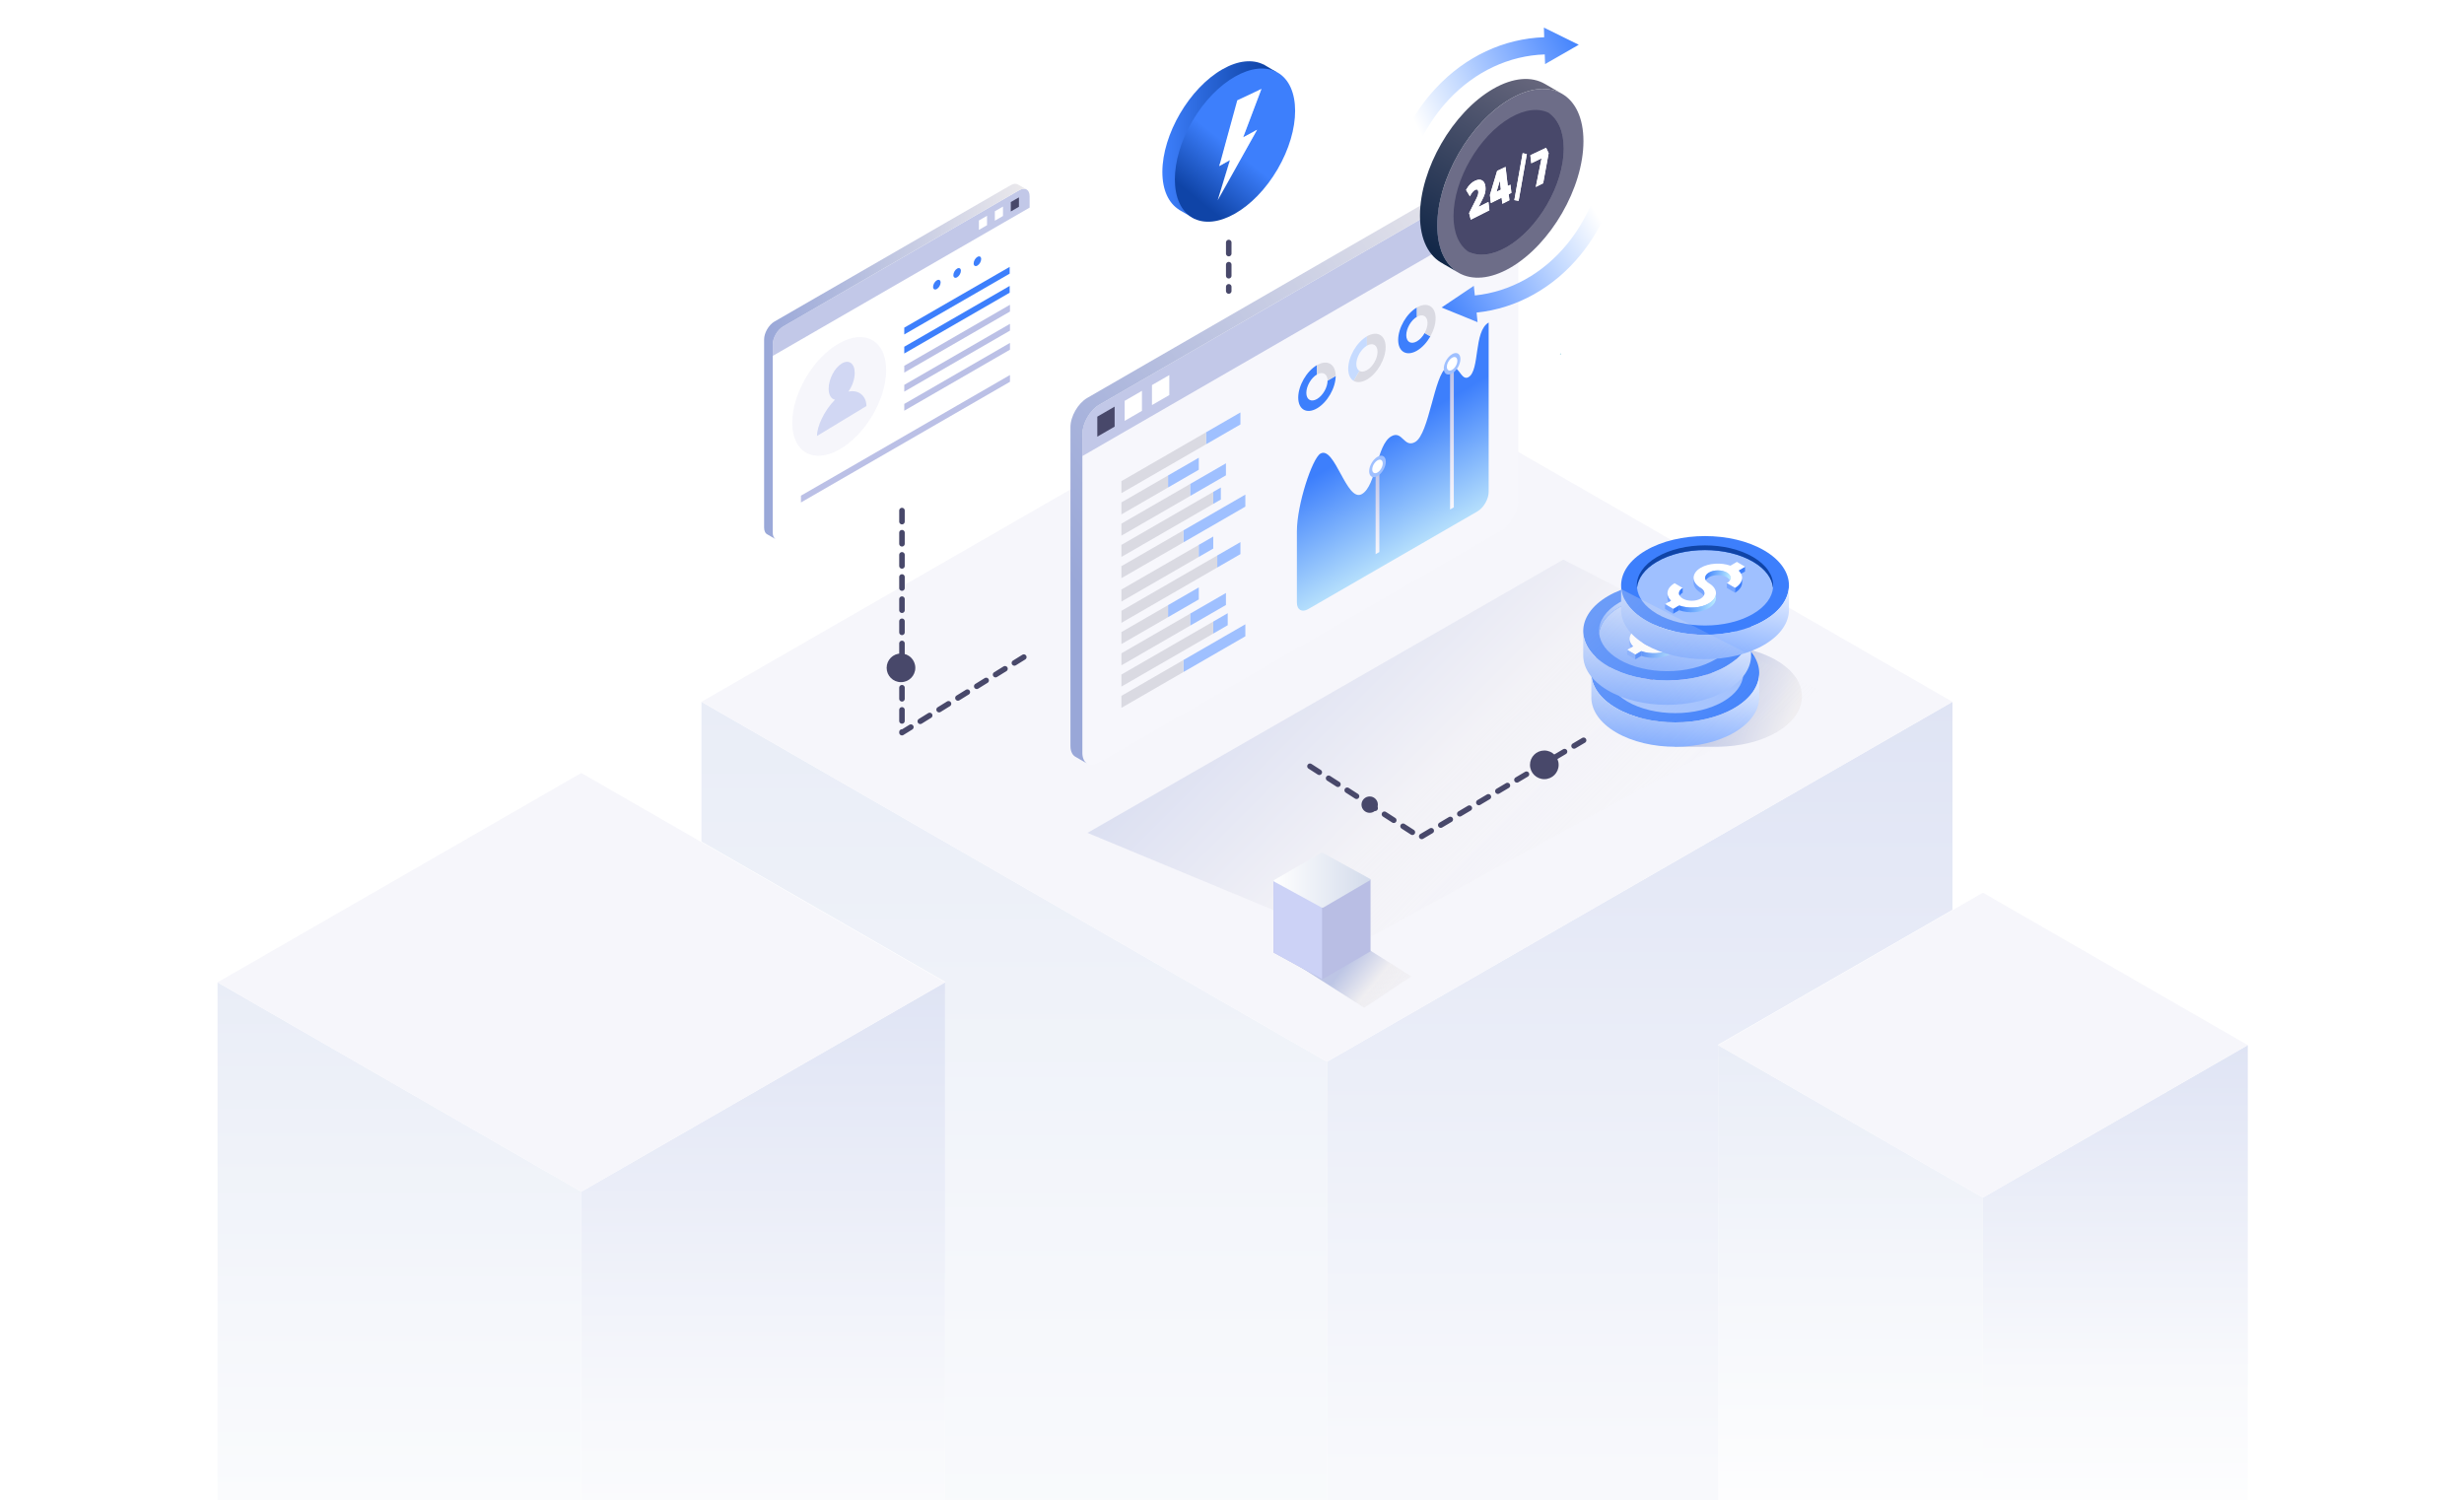 <svg width="445" height="271" viewBox="0 0 445 271" fill="none" xmlns="http://www.w3.org/2000/svg">
<g clip-path="url(#clip0_4406_46248)">
<g style="mix-blend-mode:multiply">
<path style="mix-blend-mode:multiply" d="M239.65 416.492L352.617 351.474V126.754L239.65 191.772V416.492Z" fill="url(#paint0_linear_4406_46248)"/>
<path style="mix-blend-mode:multiply" d="M239.65 416.492L126.684 351.474V126.754L239.65 191.772V416.492Z" fill="url(#paint1_linear_4406_46248)"/>
<g style="mix-blend-mode:multiply">
<path d="M239.65 191.772L126.684 126.754L239.645 61.736L352.617 126.754L239.65 191.772Z" fill="#F6F6FB"/>
</g>
</g>
<path fill-rule="evenodd" clip-rule="evenodd" d="M358.121 311.372L310.287 283.841V188.688L358.118 161.157L405.955 188.688V283.841L358.121 311.372Z" fill="url(#paint2_linear_4406_46248)"/>
<g style="mix-blend-mode:multiply">
<path style="mix-blend-mode:multiply" d="M358.121 311.446L405.955 283.915V188.762L358.121 216.292V311.446Z" fill="url(#paint3_linear_4406_46248)"/>
<path style="mix-blend-mode:multiply" d="M358.121 311.446L310.287 283.915V188.762L358.121 216.292V311.446Z" fill="url(#paint4_linear_4406_46248)"/>
<path d="M358.121 216.293L310.287 188.762L358.118 161.231L405.955 188.762L358.121 216.293Z" fill="#F6F6FB"/>
</g>
<path fill-rule="evenodd" clip-rule="evenodd" d="M104.984 345.82L170.681 308.008V177.32L104.981 139.509L39.287 177.32L39.287 308.008L104.984 345.82Z" fill="url(#paint5_linear_4406_46248)"/>
<g style="mix-blend-mode:multiply">
<path style="mix-blend-mode:multiply" d="M104.984 345.922L170.681 308.11V177.422L104.984 215.234V345.922Z" fill="url(#paint6_linear_4406_46248)"/>
<path style="mix-blend-mode:multiply" d="M104.984 345.922L39.287 308.11V177.422L104.984 215.234V345.922Z" fill="url(#paint7_linear_4406_46248)"/>
<path d="M104.984 215.234L39.287 177.422L104.981 139.61L170.681 177.422L104.984 215.234Z" fill="#F6F6FB"/>
</g>
<path d="M281.875 63.841V64.013L281.726 63.927L281.875 63.841Z" fill="#1599B6"/>
<g clip-path="url(#clip1_4406_46248)">
<g style="mix-blend-mode:multiply" opacity="0.62" filter="url(#filter0_f_4406_46248)">
<path d="M320.868 119.289C317.634 117.387 313.331 116.512 309.108 116.639H302.488V117.746C301.23 118.151 300.045 118.664 298.984 119.289C292.962 122.858 292.996 128.637 299.056 132.202C300.101 132.815 301.26 133.317 302.488 133.718V134.871H310.43C314.248 134.806 318.035 133.922 320.94 132.206C326.963 128.637 326.932 122.858 320.868 119.289Z" fill="url(#paint8_linear_4406_46248)"/>
</g>
<path d="M287.398 121.558C287.398 119.278 288.879 116.994 291.837 115.254C294.799 113.514 298.677 112.642 302.556 112.642C306.434 112.642 310.312 113.514 313.274 115.254C316.232 116.994 317.713 119.274 317.713 121.558C317.713 123.838 316.232 126.122 313.274 127.862C310.316 129.602 306.438 130.473 302.559 130.473C298.681 130.473 294.802 129.602 291.841 127.862C288.879 126.122 287.402 123.842 287.402 121.558H287.398Z" fill="#3D7FFC"/>
<path d="M313.27 127.862C310.312 129.602 306.434 130.473 302.556 130.473C298.677 130.473 294.799 129.602 291.837 127.862C288.875 126.122 287.398 123.842 287.398 121.558V125.96C287.398 128.24 288.879 130.52 291.837 132.263C294.795 134.003 298.677 134.875 302.556 134.875C306.434 134.875 310.312 134.007 313.27 132.263C316.232 130.524 317.713 128.24 317.709 125.96V121.558C317.709 123.838 316.229 126.122 313.27 127.862Z" fill="url(#paint9_linear_4406_46248)"/>
<path d="M293.852 126.677C296.257 128.089 299.404 128.799 302.556 128.799C305.707 128.799 308.854 128.093 311.259 126.677C313.475 125.373 314.668 123.695 314.838 121.986C314.668 120.277 313.475 118.603 311.259 117.295C308.854 115.883 305.707 115.173 302.556 115.173C299.404 115.173 296.257 115.879 293.852 117.295C291.636 118.599 290.443 120.277 290.273 121.982C290.443 123.687 291.636 125.369 293.856 126.673L293.852 126.677Z" fill="#9FC0FF"/>
<path d="M293.848 117.299C296.253 115.883 299.404 115.177 302.552 115.177C305.703 115.177 308.851 115.883 311.256 117.299C313.471 118.603 314.664 120.281 314.835 121.99C314.85 121.847 314.858 121.705 314.858 121.562C314.858 119.71 313.657 117.858 311.252 116.442C308.847 115.03 305.699 114.321 302.548 114.321C299.397 114.321 296.249 115.027 293.844 116.442C291.439 117.854 290.239 119.71 290.239 121.562C290.239 121.705 290.25 121.847 290.261 121.99C290.432 120.285 291.625 118.607 293.841 117.303L293.848 117.299Z" fill="#5D57B1"/>
<path d="M308.619 119.718L309.782 119.035V118.175L308.619 118.861V119.718Z" fill="#5D57B1"/>
<path d="M303.245 121.153C302.809 120.898 302.57 120.559 302.57 120.196C302.57 119.833 302.809 119.494 303.245 119.239C304.142 118.711 305.6 118.711 306.494 119.239C307.392 119.768 307.392 120.624 306.494 121.153L307.971 122.021C309.426 121.164 309.638 119.853 308.615 118.861L309.778 118.178L308.305 117.31L307.142 117.993C305.456 117.391 303.226 117.519 301.771 118.371C300.942 118.857 300.487 119.506 300.487 120.196C300.487 120.887 300.942 121.531 301.771 122.021C302.669 122.549 302.669 123.406 301.771 123.934C300.874 124.463 299.415 124.463 298.522 123.934C297.624 123.406 297.624 122.549 298.522 122.021L297.048 121.153C295.594 122.009 295.382 123.321 296.4 124.312L295.329 124.945L296.806 125.813L297.878 125.181C299.563 125.782 301.794 125.659 303.248 124.802C304.957 123.796 304.957 122.16 303.248 121.153H303.245Z" fill="#C3BFFF"/>
<path d="M295.325 125.802L296.802 126.67V125.809L295.325 124.941V125.802Z" fill="#C3BFFF"/>
<path d="M296.802 126.67L297.874 126.037V125.177L296.802 125.809V126.67Z" fill="#5D57B1"/>
<path d="M306.498 122.009L307.975 122.877V122.021L306.498 121.153V122.009Z" fill="#C3BFFF"/>
<path d="M298.522 122.877V122.021C297.885 122.395 297.704 122.935 297.969 123.406C298.079 123.213 298.26 123.032 298.522 122.877Z" fill="#5D57B1"/>
<path d="M295.768 122.931V123.896C295.779 124.123 295.84 124.351 295.95 124.571L296.397 124.309C295.965 123.888 295.753 123.41 295.764 122.931H295.768Z" fill="#C3BFFF"/>
<path d="M301.771 122.877C302.033 123.032 302.214 123.213 302.324 123.406C302.589 122.935 302.408 122.395 301.771 122.021C300.942 121.535 300.487 120.887 300.487 120.196V121.053C300.487 121.743 300.942 122.387 301.771 122.874V122.877Z" fill="#C3BFFF"/>
<path d="M309.248 120.196C309.248 120.856 308.828 121.519 307.972 122.021V122.877C308.85 122.36 309.271 121.681 309.248 121.002V120.196Z" fill="#5D57B1"/>
<path d="M303.249 124.799C301.794 125.655 299.563 125.778 297.878 125.177V126.037C299.563 126.639 301.794 126.515 303.249 125.659C304.097 125.161 304.521 124.505 304.529 123.85V122.978C304.529 123.637 304.101 124.297 303.249 124.799Z" fill="url(#paint10_linear_4406_46248)"/>
<path d="M306.498 119.239C305.6 118.711 304.142 118.711 303.248 119.239C302.813 119.494 302.574 119.834 302.574 120.196C302.574 120.343 302.616 120.489 302.695 120.624C302.809 120.428 302.995 120.246 303.248 120.096C304.146 119.567 305.604 119.567 306.498 120.096C306.759 120.25 306.941 120.432 307.051 120.624C307.316 120.154 307.134 119.614 306.498 119.239Z" fill="#5D57B1"/>
<path d="M285.932 113.985C285.932 111.705 287.413 109.421 290.371 107.681C293.333 105.941 297.211 105.069 301.09 105.069C304.968 105.069 308.847 105.941 311.809 107.681C314.767 109.421 316.248 111.701 316.248 113.985C316.248 116.265 314.767 118.549 311.809 120.289C308.85 122.029 304.972 122.9 301.094 122.9C297.215 122.9 293.337 122.029 290.375 120.289C287.413 118.545 285.932 116.265 285.932 113.985Z" fill="#3D7FFC"/>
<path d="M311.809 120.285C308.85 122.025 304.972 122.897 301.094 122.897C297.215 122.897 293.337 122.025 290.375 120.285C287.413 118.545 285.932 116.265 285.932 113.985V118.387C285.932 120.667 287.413 122.947 290.371 124.69C293.329 126.43 297.211 127.302 301.09 127.302C304.968 127.302 308.847 126.434 311.805 124.69C314.767 122.951 316.248 120.667 316.244 118.387V113.985C316.244 116.265 314.763 118.549 311.805 120.289L311.809 120.285Z" fill="url(#paint11_linear_4406_46248)"/>
<path d="M292.386 119.1C294.791 120.512 297.939 121.222 301.09 121.222C304.241 121.222 307.389 120.516 309.794 119.1C312.009 117.796 313.202 116.118 313.373 114.409C313.202 112.7 312.009 111.026 309.794 109.718C307.389 108.306 304.241 107.596 301.09 107.596C297.939 107.596 294.791 108.302 292.386 109.718C290.171 111.022 288.977 112.7 288.807 114.405C288.977 116.111 290.171 117.793 292.39 119.097L292.386 119.1Z" fill="url(#paint12_linear_4406_46248)"/>
<path d="M292.386 109.722C294.791 108.306 297.942 107.6 301.09 107.6C304.241 107.6 307.389 108.306 309.794 109.722C312.009 111.026 313.202 112.704 313.373 114.413C313.388 114.27 313.396 114.128 313.396 113.985C313.396 112.133 312.195 110.281 309.79 108.865C307.385 107.454 304.237 106.744 301.086 106.744C297.935 106.744 294.787 107.45 292.382 108.865C289.977 110.277 288.777 112.133 288.777 113.985C288.777 114.128 288.788 114.27 288.799 114.413C288.97 112.708 290.163 111.03 292.379 109.726L292.386 109.722Z" fill="url(#paint13_linear_4406_46248)"/>
<path d="M307.154 112.141L308.317 111.458V110.598L307.154 111.284V112.141Z" fill="#5D57B1"/>
<path d="M301.783 113.576C301.347 113.321 301.109 112.982 301.109 112.619C301.109 112.257 301.347 111.917 301.783 111.662C302.681 111.134 304.139 111.134 305.033 111.662C305.927 112.191 305.93 113.047 305.033 113.576L306.51 114.444C307.964 113.588 308.176 112.276 307.154 111.284L308.316 110.602L306.843 109.734L305.68 110.416C303.995 109.815 301.764 109.942 300.31 110.794C299.48 111.281 299.026 111.929 299.026 112.619C299.026 113.31 299.48 113.954 300.31 114.444C301.207 114.973 301.207 115.829 300.31 116.358C299.412 116.886 297.954 116.886 297.06 116.358C296.162 115.829 296.162 114.973 297.06 114.444L295.587 113.576C294.132 114.432 293.92 115.744 294.939 116.736L293.867 117.368L295.344 118.236L296.416 117.604C298.102 118.205 300.332 118.082 301.787 117.226C303.495 116.219 303.495 114.583 301.787 113.58L301.783 113.576Z" fill="white"/>
<path d="M293.863 118.225L295.337 119.093V118.232L293.863 117.364V118.225Z" fill="#76A5FF"/>
<path d="M295.337 119.093L296.412 118.46V117.6L295.337 118.232V119.093Z" fill="#3D7FFC"/>
<path d="M305.033 114.433L306.51 115.301V114.444L305.033 113.576V114.433Z" fill="#C3BFFF"/>
<path d="M297.056 115.3V114.444C296.42 114.818 296.238 115.358 296.503 115.829C296.613 115.636 296.795 115.455 297.056 115.3Z" fill="#5D57B1"/>
<path d="M294.302 115.354V116.319C294.314 116.547 294.374 116.774 294.484 116.994L294.931 116.732C294.499 116.311 294.287 115.833 294.299 115.354H294.302Z" fill="#76A5FF"/>
<path d="M300.309 115.3C300.571 115.455 300.753 115.636 300.862 115.829C301.128 115.358 300.946 114.818 300.309 114.444C299.48 113.958 299.026 113.31 299.026 112.619V113.476C299.026 114.166 299.48 114.81 300.309 115.297V115.3Z" fill="#C3BFFF"/>
<path d="M307.786 112.619C307.786 113.279 307.366 113.942 306.51 114.444V115.3C307.388 114.783 307.809 114.104 307.786 113.425V112.619Z" fill="#5D57B1"/>
<path d="M301.783 117.222C300.329 118.078 298.098 118.202 296.412 117.6V118.46C298.098 119.062 300.329 118.938 301.783 118.082C302.631 117.584 303.056 116.928 303.063 116.273V115.401C303.063 116.06 302.635 116.72 301.783 117.222Z" fill="url(#paint14_linear_4406_46248)"/>
<path d="M305.033 111.662C304.135 111.134 302.677 111.134 301.783 111.662C301.347 111.917 301.109 112.257 301.109 112.619C301.109 112.766 301.15 112.912 301.23 113.047C301.344 112.851 301.529 112.669 301.783 112.519C302.681 111.99 304.139 111.99 305.033 112.519C305.294 112.673 305.476 112.854 305.586 113.047C305.851 112.577 305.669 112.037 305.033 111.662Z" fill="#5D57B1"/>
<path d="M292.773 105.737C292.773 103.457 294.254 101.173 297.212 99.433C300.17 97.693 304.048 96.821 307.93 96.821C311.812 96.821 315.687 97.693 318.649 99.433C321.607 101.173 323.088 103.453 323.088 105.737C323.088 108.017 321.607 110.301 318.649 112.041C315.691 113.78 311.812 114.652 307.934 114.652C304.056 114.652 300.177 113.78 297.215 112.041C294.254 110.301 292.776 108.021 292.776 105.737H292.773Z" fill="#3D7FFC"/>
<path d="M318.645 112.04C315.687 113.78 311.809 114.652 307.93 114.652C304.052 114.652 300.173 113.78 297.212 112.04C294.25 110.301 292.773 108.021 292.773 105.737V110.139C292.773 112.419 294.254 114.699 297.212 116.442C300.17 118.182 304.052 119.054 307.93 119.054C311.809 119.054 315.687 118.186 318.645 116.442C321.607 114.702 323.088 112.419 323.084 110.139V105.737C323.084 108.017 321.603 110.301 318.645 112.04Z" fill="url(#paint15_linear_4406_46248)"/>
<path d="M299.227 110.852C301.632 112.264 304.779 112.974 307.93 112.974C311.082 112.974 314.229 112.268 316.634 110.852C318.85 109.548 320.043 107.87 320.213 106.161C320.043 104.452 318.85 102.778 316.634 101.47C314.229 100.058 311.082 99.348 307.93 99.348C304.779 99.348 301.632 100.054 299.227 101.47C297.011 102.774 295.818 104.452 295.647 106.157C295.818 107.862 297.011 109.544 299.23 110.848L299.227 110.852Z" fill="#9FC0FF"/>
<path d="M299.223 101.474C301.628 100.058 304.779 99.352 307.926 99.352C311.078 99.352 314.225 100.058 316.63 101.474C318.846 102.778 320.039 104.456 320.209 106.165C320.225 106.022 320.232 105.879 320.232 105.737C320.232 103.885 319.031 102.033 316.626 100.617C314.221 99.205 311.074 98.496 307.923 98.496C304.771 98.496 301.624 99.201 299.219 100.617C296.814 102.029 295.613 103.885 295.613 105.737C295.613 105.879 295.625 106.022 295.636 106.165C295.806 104.46 296.999 102.782 299.215 101.478L299.223 101.474Z" fill="#0F44A7"/>
<path d="M313.994 103.893L315.157 103.21V102.353L313.994 103.036V103.893Z" fill="#3D7FFC"/>
<path d="M308.623 105.328C308.188 105.073 307.949 104.734 307.949 104.371C307.949 104.008 308.188 103.669 308.623 103.414C309.521 102.886 310.979 102.886 311.873 103.414C312.771 103.943 312.771 104.799 311.873 105.328L313.35 106.196C314.805 105.339 315.017 104.028 313.994 103.036L315.157 102.353L313.683 101.485L312.521 102.168C310.835 101.566 308.604 101.694 307.15 102.546C306.321 103.032 305.866 103.68 305.866 104.371C305.866 105.062 306.321 105.706 307.15 106.196C308.048 106.724 308.048 107.581 307.15 108.109C306.252 108.638 304.794 108.638 303.9 108.109C303.003 107.581 303.003 106.724 303.9 106.196L302.427 105.328C300.973 106.184 300.76 107.496 301.779 108.487L300.707 109.12L302.185 109.988L303.256 109.355C304.942 109.957 307.173 109.834 308.627 108.977C310.335 107.97 310.335 106.335 308.627 105.328H308.623Z" fill="white"/>
<path d="M300.704 109.977L302.177 110.845V109.984L300.704 109.116V109.977Z" fill="#76A5FF"/>
<path d="M302.177 110.845L303.252 110.212V109.355L302.177 109.984V110.845Z" fill="#3D7FFC"/>
<path d="M311.873 106.184L313.35 107.052V106.196L311.873 105.328V106.184Z" fill="#76A5FF"/>
<path d="M303.896 107.052V106.196C303.26 106.57 303.078 107.11 303.343 107.581C303.453 107.388 303.635 107.207 303.896 107.052Z" fill="#3D7FFC"/>
<path d="M301.143 107.11V108.075C301.154 108.302 301.215 108.53 301.325 108.75L301.772 108.487C301.34 108.067 301.128 107.588 301.139 107.11H301.143Z" fill="#76A5FF"/>
<path d="M307.146 107.052C307.407 107.207 307.589 107.388 307.699 107.581C307.964 107.11 307.782 106.57 307.146 106.196C306.317 105.71 305.862 105.062 305.862 104.371V105.228C305.862 105.918 306.317 106.562 307.146 107.048V107.052Z" fill="#76A5FF"/>
<path d="M314.627 104.371C314.627 105.031 314.206 105.694 313.35 106.196V107.052C314.229 106.535 314.649 105.856 314.627 105.177V104.371Z" fill="#3D7FFC"/>
<path d="M308.623 108.974C307.169 109.83 304.938 109.953 303.252 109.352V110.212C304.938 110.814 307.169 110.69 308.623 109.834C309.472 109.336 309.896 108.68 309.903 108.024V107.153C309.903 107.812 309.475 108.472 308.623 108.974Z" fill="url(#paint16_linear_4406_46248)"/>
<path d="M311.873 103.414C310.975 102.886 309.517 102.886 308.623 103.414C308.188 103.669 307.949 104.008 307.949 104.371C307.949 104.518 307.991 104.664 308.07 104.799C308.184 104.602 308.369 104.421 308.623 104.271C309.521 103.742 310.979 103.742 311.873 104.271C312.134 104.425 312.316 104.606 312.426 104.799C312.691 104.329 312.509 103.788 311.873 103.414Z" fill="url(#paint17_linear_4406_46248)"/>
</g>
<path d="M139.56 96.196C139.56 97.383 140.402 97.869 141.428 97.275L184.081 72.651C185.11 72.057 185.949 70.6 185.949 69.413V35.428C185.949 34.241 185.108 33.755 184.081 34.349L141.428 58.973C140.4 59.567 139.56 61.024 139.56 62.211V96.196Z" fill="white"/>
<path d="M141.428 58.973L184.081 34.349C185.108 33.755 185.949 34.241 185.949 35.428V37.496L139.56 64.279V62.211C139.56 61.024 140.402 59.567 141.428 58.973Z" fill="#C2C8E8"/>
<path d="M184.022 35.645L182.551 36.494V38.194L184.022 37.345V35.645Z" fill="#48486A"/>
<path d="M181.14 37.309L179.669 38.158V39.858L181.14 39.009V37.309Z" fill="white"/>
<path d="M178.26 38.972L176.789 39.821V41.521L178.26 40.672V38.972Z" fill="white"/>
<path d="M139.87 58.074L182.523 33.45C183.032 33.155 183.494 33.126 183.832 33.316H183.836L183.847 33.325L185.39 34.216C185.052 34.027 184.589 34.056 184.079 34.349L141.428 58.973C140.399 59.567 139.559 61.024 139.559 62.211V96.196C139.559 96.764 139.754 97.169 140.067 97.374L138.622 96.54C138.241 96.362 138 95.93 138 95.295V61.311C138 60.124 138.842 58.668 139.869 58.074H139.87Z" fill="url(#paint18_linear_4406_46248)"/>
<path d="M173.538 48.904C173.538 48.47 173.234 48.294 172.858 48.511C172.482 48.729 172.178 49.256 172.178 49.69C172.178 50.123 172.482 50.299 172.858 50.082C173.234 49.864 173.538 49.337 173.538 48.904Z" fill="#3D7FFC"/>
<path d="M177.201 46.789C177.201 46.355 176.897 46.179 176.521 46.397C176.145 46.614 175.842 47.141 175.842 47.575C175.842 48.008 176.145 48.184 176.521 47.967C176.897 47.749 177.201 47.222 177.201 46.789Z" fill="#3D7FFC"/>
<path d="M168.515 51.805C168.515 51.371 168.819 50.844 169.195 50.627C169.571 50.411 169.875 50.585 169.875 51.019C169.875 51.452 169.571 51.979 169.195 52.197C168.819 52.414 168.515 52.238 168.515 51.805Z" fill="#3D7FFC"/>
<path d="M182.347 48.2L163.31 59.178V60.405L182.347 49.425V48.2Z" fill="#3D7FFC"/>
<path d="M182.347 51.643L163.31 62.622V63.847L182.347 52.867V51.643Z" fill="#3D7FFC"/>
<path d="M182.401 55.044L163.312 66.066V67.291L182.401 56.268V55.044Z" fill="#BBC0E6"/>
<path d="M182.401 58.487L163.312 69.508V70.733L182.401 59.712V58.487Z" fill="#BBC0E6"/>
<path d="M182.401 61.931L163.312 72.953V74.177L182.401 63.156V61.931Z" fill="#BBC0E6"/>
<path d="M182.401 67.73L144.653 89.524V90.749L182.401 68.955V67.73Z" fill="#BBC0E6"/>
<path d="M143.079 76.354C143.079 81.656 146.878 83.83 151.563 81.203C156.25 78.576 160.049 72.148 160.049 66.846C160.049 61.541 156.25 59.373 151.563 61.997C146.881 64.623 143.082 71.049 143.079 76.354Z" fill="#F6F6FB"/>
<g style="mix-blend-mode:multiply">
<path d="M150.799 72.189C150.118 72.057 149.657 71.346 149.657 70.21C149.657 68.484 150.711 66.446 152.011 65.659C153.31 64.871 154.364 65.635 154.364 67.361C154.364 68.497 153.903 69.762 153.222 70.724C155.212 70.332 156.476 71.639 156.476 73.335C156.137 73.539 152.011 76.039 152.011 76.039C152.011 76.039 147.887 78.538 147.545 78.746C147.545 77.053 148.81 74.208 150.799 72.192V72.189Z" fill="#D1D7F3"/>
</g>
<g clip-path="url(#clip2_4406_46248)">
<path d="M230.258 13.469L230.448 12.964L228.554 11.842C228.496 11.808 228.439 11.772 228.38 11.738L228.169 11.614L228.179 11.645C226.235 10.682 223.637 10.881 220.783 12.508C214.811 15.911 209.924 24.262 209.924 31.068C209.924 34.37 211.082 36.715 212.95 37.877L212.944 37.89L213.104 37.983C213.11 37.987 213.117 37.99 213.124 37.994L215.762 39.512L216.519 38.681C217.83 38.577 219.272 38.115 220.784 37.255C226.757 33.852 231.643 25.501 231.643 18.695C231.643 16.515 231.136 14.754 230.258 13.47V13.469Z" fill="url(#paint19_linear_4406_46248)"/>
<path d="M230.719 30.584C234.959 23.337 234.959 15.503 230.719 13.087C226.478 10.671 219.602 14.588 215.361 21.836C211.12 29.084 211.12 36.917 215.361 39.333C219.602 41.749 226.478 37.832 230.719 30.584Z" fill="url(#paint20_linear_4406_46248)"/>
<g clip-path="url(#clip3_4406_46248)">
<path d="M227.816 16.06L223.451 18.117L220.202 29.998L222.141 28.904L219.915 36.164L227.031 23.435L224.515 24.789L227.816 16.06Z" fill="white"/>
<g style="mix-blend-mode:screen">
<g style="mix-blend-mode:screen">
<path d="M223.661 18.135C223.414 19.122 223.157 20.095 222.898 21.056C222.771 21.532 222.64 22.005 222.512 22.474L222.124 23.867L221.736 25.235C221.606 25.685 221.479 26.133 221.347 26.578C221.089 27.461 220.829 28.334 220.559 29.199C220.771 28.34 221 27.469 221.237 26.587C221.356 26.142 221.48 25.693 221.602 25.242L221.981 23.872L222.376 22.477C222.512 22.006 222.646 21.532 222.786 21.056C223.066 20.094 223.355 19.12 223.661 18.135Z" fill="white"/>
</g>
</g>
<g style="mix-blend-mode:screen">
<g style="mix-blend-mode:screen">
<path d="M222.542 28.281C222.386 28.865 222.219 29.444 222.048 30.02C221.965 30.306 221.877 30.591 221.791 30.875L221.529 31.721L221.263 32.558C221.173 32.836 221.085 33.112 220.993 33.387C220.812 33.935 220.629 34.48 220.433 35.024C220.574 34.489 220.73 33.947 220.892 33.402C220.971 33.127 221.056 32.851 221.139 32.574L221.398 31.736L221.666 30.888C221.759 30.603 221.85 30.317 221.945 30.03C222.135 29.452 222.332 28.87 222.542 28.282L222.542 28.281Z" fill="white"/>
</g>
</g>
<g style="mix-blend-mode:screen">
<g style="mix-blend-mode:screen">
<path d="M223.859 25.33C224.087 25.18 224.314 25.044 224.54 24.912C224.653 24.846 224.765 24.784 224.877 24.72L225.212 24.535L225.545 24.36C225.655 24.304 225.766 24.245 225.875 24.192C226.094 24.083 226.312 23.979 226.529 23.887C226.31 24.031 226.091 24.163 225.872 24.291C225.762 24.356 225.652 24.417 225.542 24.48L225.209 24.663L224.875 24.84C224.763 24.898 224.651 24.957 224.539 25.012C224.313 25.124 224.086 25.233 223.859 25.33H223.859Z" fill="white"/>
</g>
</g>
<g style="mix-blend-mode:screen">
<g style="mix-blend-mode:screen">
<path d="M223.796 18.241C224.071 18.08 224.344 17.935 224.616 17.796C224.752 17.725 224.887 17.66 225.021 17.591L225.423 17.397L225.822 17.212C225.954 17.154 226.086 17.093 226.218 17.038C226.479 16.924 226.74 16.817 226.999 16.724C226.738 16.878 226.477 17.018 226.214 17.153C226.083 17.222 225.951 17.285 225.819 17.352L225.42 17.546L225.019 17.732C224.884 17.792 224.75 17.854 224.615 17.911C224.344 18.029 224.071 18.142 223.797 18.242L223.796 18.241Z" fill="white"/>
</g>
</g>
<g style="mix-blend-mode:multiply" opacity="0.5">
<g style="mix-blend-mode:multiply">
<path d="M227.355 16.277L224.061 25.033L224.515 24.789L227.816 16.06L227.355 16.277Z" fill="white"/>
</g>
<g style="mix-blend-mode:multiply">
<path d="M220.333 29.52L220.202 29.998L222.141 28.904L219.915 36.164L222.352 28.425L220.333 29.52Z" fill="white"/>
</g>
<g style="mix-blend-mode:multiply">
<path d="M219.915 36.164L227.031 23.435L226.598 23.667L219.915 36.164Z" fill="white"/>
</g>
</g>
</g>
</g>
<g opacity="0.27" filter="url(#filter1_f_4406_46248)">
<path d="M196.394 150.425L244.954 170.59L328.744 124.76L282.323 101.071L196.394 150.425Z" fill="url(#paint21_linear_4406_46248)"/>
</g>
<g clip-path="url(#clip4_4406_46248)">
<path d="M274.206 90.51C274.206 92.438 272.837 94.811 271.169 95.772L198.514 137.721C196.841 138.688 195.477 137.895 195.477 135.967V78.368C195.477 76.44 196.847 74.072 198.514 73.105L271.169 31.156C272.843 30.189 274.206 30.983 274.206 32.91V90.51Z" fill="#F7F7FC"/>
<path d="M274.206 32.91C274.206 30.983 272.837 30.189 271.169 31.156L198.514 73.105C196.841 74.072 195.477 76.44 195.477 78.368V82.372L274.206 36.914V32.91Z" fill="#C2C8E8"/>
<path d="M201.303 73.441L198.173 75.25V78.864L201.303 77.054V73.441Z" fill="#48486A"/>
<path d="M206.239 70.588L203.115 72.398V76.012L206.239 74.202V70.588Z" fill="white"/>
<path d="M211.178 67.738L208.048 69.548V73.161L211.178 71.352V67.738Z" fill="white"/>
<path d="M271.243 29.761C270.686 29.39 269.898 29.414 269.025 29.916L196.363 71.866C194.69 72.833 193.326 75.2 193.326 77.128V134.728C193.326 135.744 193.71 136.445 194.318 136.736L196.283 137.87C195.781 137.535 195.477 136.878 195.477 135.967V78.368C195.477 76.44 196.847 74.072 198.514 73.105L271.169 31.156C271.962 30.697 272.688 30.642 273.233 30.908L271.243 29.761Z" fill="url(#paint22_linear_4406_46248)"/>
<path d="M221.912 43.8V52.56" stroke="#48486A" stroke-linecap="round" stroke-linejoin="round" stroke-dasharray="2 2"/>
</g>
<path d="M236.247 110.02L266.825 92.366C267.94 91.723 268.852 90.142 268.852 88.855V58.251C266.114 59.832 267.295 66.91 265.213 68.114C263.749 68.959 263.411 65.135 261.272 66.369C259.02 67.67 258.119 78.363 255.586 79.827C253.559 80.997 253.279 77.645 251.261 78.809C248.558 80.37 248.605 87.705 245.96 89.233C243.202 90.825 241.062 80.43 238.466 81.927C237.006 82.768 234.22 91.123 234.22 95.965V108.85C234.22 110.138 235.132 110.663 236.247 110.02Z" fill="url(#paint23_linear_4406_46248)"/>
<g style="mix-blend-mode:multiply">
<path d="M249.113 99.701L248.438 100.09V84.438L249.113 84.047V99.701Z" fill="url(#paint24_linear_4406_46248)"/>
</g>
<g style="mix-blend-mode:multiply">
<path d="M247.272 85.112C247.272 84.153 247.945 82.988 248.775 82.506C249.606 82.027 250.279 82.416 250.279 83.374C250.279 84.332 249.606 85.498 248.775 85.979C247.945 86.459 247.272 86.07 247.272 85.112Z" fill="#9FC0FF"/>
</g>
<path d="M247.828 84.789C247.828 84.184 248.252 83.449 248.775 83.147C249.298 82.844 249.722 83.089 249.722 83.694C249.722 84.299 249.298 85.034 248.775 85.337C248.252 85.639 247.828 85.394 247.828 84.789Z" fill="white"/>
<g style="mix-blend-mode:multiply">
<path d="M262.559 91.634L261.884 92.025V65.832L262.559 65.443V91.634Z" fill="url(#paint25_linear_4406_46248)"/>
</g>
<g style="mix-blend-mode:multiply">
<path d="M260.746 66.574C260.746 65.615 261.419 64.45 262.25 63.968C263.08 63.489 263.753 63.878 263.753 64.836C263.753 65.794 263.08 66.96 262.25 67.441C261.419 67.921 260.746 67.532 260.746 66.574Z" fill="#9FC0FF"/>
</g>
<path d="M261.301 66.254C261.301 65.648 261.725 64.913 262.248 64.611C262.771 64.308 263.195 64.553 263.195 65.158C263.195 65.763 262.771 66.499 262.248 66.801C261.725 67.104 261.301 66.859 261.301 66.254Z" fill="white"/>
<path d="M237.843 72.069C236.783 72.681 235.924 72.184 235.924 70.961C235.924 69.737 236.783 68.249 237.843 67.638V65.946C235.975 67.026 234.46 69.649 234.46 71.806C234.46 73.963 235.975 74.838 237.843 73.76C239.711 72.681 241.225 70.058 241.225 67.9L239.762 68.746C239.762 69.969 238.903 71.457 237.843 72.069Z" fill="#3D7FFC"/>
<path d="M237.843 65.949V67.64C238.903 67.028 239.762 67.525 239.762 68.748L241.225 67.903C241.225 65.746 239.711 64.871 237.843 65.949Z" fill="#DADAE2"/>
<path d="M244.952 65.752C244.952 64.529 245.811 63.041 246.871 62.429V60.738C245.003 61.817 243.488 64.44 243.488 66.598C243.488 67.677 243.868 68.435 244.482 68.788L245.517 66.993C245.17 66.792 244.954 66.364 244.954 65.75L244.952 65.752Z" fill="#C6DBFF"/>
<path d="M250.249 62.692C250.249 60.535 248.734 59.66 246.866 60.738V62.429C247.926 61.818 248.785 62.314 248.785 63.537C248.785 64.761 247.926 66.249 246.866 66.86C246.337 67.165 245.857 67.196 245.511 66.995L244.475 68.79C245.087 69.143 245.932 69.09 246.864 68.552C248.732 67.472 250.247 64.849 250.247 62.692H250.249Z" fill="#DADAE2"/>
<path d="M255.894 61.648C254.834 62.259 253.975 61.762 253.975 60.539C253.975 59.316 254.834 57.828 255.894 57.216V55.527C254.026 56.607 252.511 59.23 252.511 61.387C252.511 63.544 254.026 64.418 255.894 63.341C256.848 62.791 257.707 61.837 258.323 60.749L257.287 60.151C256.938 60.78 256.444 61.332 255.894 61.65V61.648Z" fill="#3D7FFC"/>
<path d="M255.894 55.527V57.218C256.953 56.607 257.812 57.103 257.812 58.327C257.812 58.916 257.611 59.565 257.287 60.151L258.322 60.749C258.912 59.705 259.276 58.539 259.276 57.481C259.276 55.324 257.761 54.45 255.894 55.527Z" fill="#DADAE2"/>
<path d="M216.502 100.582L202.528 108.649V106.478L216.502 98.412V100.582Z" fill="#DADAE2"/>
<path d="M219.115 99.073L216.501 100.583V98.412L219.115 96.904V99.073Z" fill="#9FC0FF"/>
<path d="M221.727 112.921L219.114 114.431V112.26L221.727 110.75V112.921Z" fill="#9FC0FF"/>
<path d="M216.502 108.26L210.948 111.467V109.296L216.502 106.089V108.26Z" fill="#9FC0FF"/>
<path d="M224.911 114.922L213.725 121.379V119.21L224.911 112.751V114.922Z" fill="#9FC0FF"/>
<path d="M224.021 100.081L219.836 102.496V100.325L224.021 97.91V100.081Z" fill="#9FC0FF"/>
<path d="M221.407 109.266L214.929 113.006V110.837L221.407 107.097V109.266Z" fill="#9FC0FF"/>
<path d="M219.836 102.496L202.529 112.489V110.318L219.836 100.325V102.496Z" fill="#DADAE2"/>
<path d="M210.948 111.466L202.528 116.327V114.156L210.948 109.296V111.466Z" fill="#DADAE2"/>
<path d="M214.928 113.006L202.528 120.167V117.996L214.928 110.837V113.006Z" fill="#DADAE2"/>
<path d="M219.115 114.43L202.528 124.004V121.834L219.115 112.259V114.43Z" fill="#DADAE2"/>
<path d="M213.724 121.379L202.528 127.845V125.674L213.724 119.21V121.379Z" fill="#DADAE2"/>
<path d="M220.488 90.217L219.114 91.01V88.84L220.488 88.046V90.217Z" fill="#9FC0FF"/>
<path d="M216.502 84.84L210.948 88.046V85.876L216.502 82.669V84.84Z" fill="#9FC0FF"/>
<path d="M224.911 91.501L213.725 97.961V95.79L224.911 89.331V91.501Z" fill="#9FC0FF"/>
<path d="M224.021 76.661L217.808 80.248V78.077L224.021 74.49V76.661Z" fill="#9FC0FF"/>
<path d="M221.407 85.848L214.929 89.588V87.417L221.407 83.677V85.848Z" fill="#9FC0FF"/>
<path d="M217.807 80.248L202.528 89.069V86.898L217.807 78.077V80.248Z" fill="#DADAE2"/>
<path d="M210.948 88.046L202.528 92.909V90.738L210.948 85.875V88.046Z" fill="#DADAE2"/>
<path d="M214.928 89.588L202.528 96.747V94.576L214.928 87.417V89.588Z" fill="#DADAE2"/>
<path d="M219.115 91.011L202.528 100.587V98.416L219.115 88.84V91.011Z" fill="#DADAE2"/>
<path d="M213.724 97.961L202.528 104.424V102.254L213.724 95.79V97.961Z" fill="#DADAE2"/>
<g clip-path="url(#clip5_4406_46248)">
<path d="M259.57 40.729C259.57 32.309 265.48 22.074 272.772 17.863C280.063 13.654 285.973 17.066 285.973 25.486C285.973 33.906 280.063 44.143 272.772 48.352C265.48 52.56 259.57 49.149 259.57 40.729Z" fill="#6D6D88"/>
<path d="M279.039 15.174C276.646 13.759 273.325 13.941 269.65 16.062C262.358 20.27 256.448 30.508 256.448 38.928C256.448 43.321 258.065 46.333 260.64 47.629L260.631 47.643L263.308 49.188C261 47.776 259.571 44.861 259.571 40.732C259.571 32.309 265.481 22.074 272.772 17.863C276.413 15.761 279.711 15.56 282.099 16.935L279.042 15.171H279.039V15.174ZM282.114 16.947C282.131 16.955 282.145 16.969 282.162 16.981L282.111 16.947H282.114ZM263.754 49.444L263.762 49.429C263.703 49.398 263.637 49.376 263.578 49.344L263.754 49.444Z" fill="url(#paint26_linear_4406_46248)"/>
<path d="M282.414 26.819C282.414 23.73 281.381 21.521 279.705 20.378C277.879 19.496 275.449 19.706 272.772 21.252C267.103 24.524 262.505 32.488 262.505 39.036C262.505 42.127 263.538 44.336 265.217 45.476C267.043 46.358 269.473 46.148 272.15 44.603C277.82 41.33 282.417 33.367 282.417 26.819H282.414Z" fill="#48486A"/>
<path d="M279.706 20.378C281.382 21.521 282.414 23.727 282.414 26.819C282.414 33.367 277.817 41.33 272.148 44.603C269.471 46.148 267.041 46.358 265.214 45.476C267.092 46.755 269.777 46.693 272.772 44.963C278.444 41.69 283.041 33.727 283.041 27.179C283.041 23.722 281.751 21.365 279.709 20.378H279.706Z" fill="#6D6D88"/>
<g clip-path="url(#clip6_4406_46248)">
<path d="M274.994 27.667L275.749 27.828L274.263 36.274L273.493 36.139L274.994 27.667ZM268.984 37.983L268.81 36.477L267.037 37.358L267.619 36.219L267.658 36.144C268.01 35.461 268.385 34.722 268.266 33.692C268.148 32.663 267.475 32.145 266.396 32.652C265.306 33.166 264.778 34.318 264.778 34.318L265.469 35.458C265.73 34.856 266.107 34.442 266.419 34.288C266.731 34.134 266.937 34.228 266.978 34.589C267.02 34.95 266.943 35.259 266.531 36.084L265.322 38.487L265.624 39.672L268.978 37.984L268.984 37.983ZM272.959 34.833L272.789 33.355L272.304 33.593L271.907 30.144L270.387 30.861L269.084 35.213L269.251 36.674L271.197 35.707L271.324 36.807L272.6 36.165L272.475 35.077L272.96 34.838L272.959 34.833ZM271.059 34.249L270.283 34.627L270.873 32.626L271.059 34.249ZM279.686 27.67L279.232 26.691L276.381 28.038L276.547 29.486L278.407 28.595L277.364 33.772L278.696 33.1L279.686 27.67Z" fill="white"/>
<path d="M274.994 27.667L275.749 27.828L274.263 36.274L273.493 36.139L274.994 27.667ZM268.984 37.983L268.81 36.477L267.037 37.358L267.619 36.219L267.658 36.144C268.01 35.461 268.385 34.722 268.266 33.692C268.148 32.663 267.475 32.145 266.396 32.652C265.306 33.166 264.778 34.318 264.778 34.318L265.469 35.458C265.73 34.856 266.107 34.442 266.419 34.288C266.731 34.134 266.937 34.228 266.978 34.589C267.02 34.95 266.943 35.259 266.531 36.084L265.322 38.487L265.624 39.672L268.978 37.984L268.984 37.983ZM272.959 34.833L272.789 33.355L272.304 33.593L271.907 30.144L270.387 30.861L269.084 35.213L269.251 36.674L271.197 35.707L271.324 36.807L272.6 36.165L272.475 35.077L272.96 34.838L272.959 34.833ZM271.059 34.249L270.283 34.627L270.873 32.626L271.059 34.249ZM279.686 27.67L279.232 26.691L276.381 28.038L276.547 29.486L278.407 28.595L277.364 33.772L278.696 33.1L279.686 27.67Z" fill="white"/>
</g>
</g>
<path style="mix-blend-mode:multiply" d="M285.126 8.083L278.828 4.982L278.883 6.726C271.608 6.96 264.687 10.197 259.392 15.841C257.178 18.2 255.319 20.902 253.847 23.845L256.974 24.559C258.253 22.147 259.822 19.926 261.659 17.967C266.388 12.927 272.539 10.037 278.984 9.831L279.041 11.576L285.126 8.083Z" fill="url(#paint27_linear_4406_46248)"/>
<g clip-path="url(#clip7_4406_46248)">
<path style="mix-blend-mode:multiply" d="M260.35 55.538L266.85 58.189L266.674 56.453C273.913 55.709 280.591 51.993 285.477 45.992C287.519 43.484 289.184 40.658 290.446 37.619L287.277 37.126C286.17 39.622 284.761 41.947 283.065 44.03C278.702 49.39 272.769 52.705 266.355 53.363L266.175 51.626L260.35 55.538Z" fill="url(#paint28_linear_4406_46248)"/>
</g>
<circle cx="278.904" cy="138.137" r="2.588" fill="#48486A"/>
<circle cx="247.365" cy="145.327" r="1.479" fill="#48486A"/>
<path d="M285.998 133.705L256.491 151.225L235.743 137.855" stroke="#48486A" stroke-linecap="round" stroke-linejoin="round" stroke-dasharray="2 2"/>
<path d="M162.897 92.211L162.897 132.322L185.95 118.03" stroke="#48486A" stroke-linecap="round" stroke-linejoin="round" stroke-dasharray="2 2"/>
<circle cx="162.718" cy="120.617" r="2.588" fill="#48486A"/>
<g opacity="0.62" filter="url(#filter2_f_4406_46248)">
<path d="M232.076 172.873L246.368 182.008L254.897 176.353L242.449 168.523L232.076 172.873Z" fill="url(#paint29_linear_4406_46248)"/>
</g>
<g clip-path="url(#clip8_4406_46248)">
<path d="M240.59 158.951L238.896 155.824C238.792 155.766 238.664 155.766 238.56 155.823L236.876 158.998L230 159.083V171.962H230.001C230.003 172.005 230.025 172.047 230.068 172.07L238.673 176.779C238.779 176.837 238.905 176.835 239.011 176.778L247.458 171.853C247.499 171.829 247.52 171.787 247.523 171.746V158.865L240.59 158.951Z" fill="#B9BEE4"/>
<path d="M238.762 155.783C238.693 155.777 238.622 155.787 238.56 155.821L236.876 158.997L230 159.083V171.962H230.001C230.003 172.005 230.025 172.046 230.068 172.07L238.673 176.779C238.701 176.795 238.731 176.805 238.762 176.812V155.783Z" fill="#CCD2F6"/>
<path d="M247.457 158.978L246.839 159.322L239.011 163.903C238.905 163.962 238.779 163.962 238.673 163.904L230.679 159.529L230.197 159.267L230.067 159.197C229.978 159.147 229.978 159.018 230.067 158.97L238.56 154.043C238.665 153.986 238.792 153.987 238.897 154.044L246.872 158.426L247.457 158.752C247.546 158.802 247.546 158.928 247.457 158.978Z" fill="url(#paint30_linear_4406_46248)"/>
</g>
</g>
<defs>
<filter id="filter0_f_4406_46248" x="290.689" y="112.827" width="38.548" height="25.845" filterUnits="userSpaceOnUse" color-interpolation-filters="sRGB">
<feFlood flood-opacity="0" result="BackgroundImageFix"/>
<feBlend mode="normal" in="SourceGraphic" in2="BackgroundImageFix" result="shape"/>
<feGaussianBlur stdDeviation="1.9" result="effect1_foregroundBlur_4406_46248"/>
</filter>
<filter id="filter1_f_4406_46248" x="188.357" y="93.034" width="148.423" height="85.592" filterUnits="userSpaceOnUse" color-interpolation-filters="sRGB">
<feFlood flood-opacity="0" result="BackgroundImageFix"/>
<feBlend mode="normal" in="SourceGraphic" in2="BackgroundImageFix" result="shape"/>
<feGaussianBlur stdDeviation="4.018" result="effect1_foregroundBlur_4406_46248"/>
</filter>
<filter id="filter2_f_4406_46248" x="227.479" y="163.926" width="32.014" height="22.678" filterUnits="userSpaceOnUse" color-interpolation-filters="sRGB">
<feFlood flood-opacity="0" result="BackgroundImageFix"/>
<feBlend mode="normal" in="SourceGraphic" in2="BackgroundImageFix" result="shape"/>
<feGaussianBlur stdDeviation="2.298" result="effect1_foregroundBlur_4406_46248"/>
</filter>
<linearGradient id="paint0_linear_4406_46248" x1="296.137" y1="416.492" x2="296.137" y2="126.754" gradientUnits="userSpaceOnUse">
<stop offset="0.25" stop-color="white"/>
<stop offset="0.52" stop-color="#F8F9FC"/>
<stop offset="0.9" stop-color="#E4E8F6"/>
<stop offset="1" stop-color="#DFE4F4"/>
</linearGradient>
<linearGradient id="paint1_linear_4406_46248" x1="183.164" y1="416.492" x2="183.164" y2="126.754" gradientUnits="userSpaceOnUse">
<stop offset="0.25" stop-color="white"/>
<stop offset="0.64" stop-color="#F5F7FB"/>
<stop offset="1" stop-color="#E9EDF7"/>
</linearGradient>
<linearGradient id="paint2_linear_4406_46248" x1="358.126" y1="181.472" x2="358.121" y2="311.372" gradientUnits="userSpaceOnUse">
<stop stop-color="white"/>
<stop offset="0.391" stop-color="white"/>
<stop offset="0.786" stop-color="white" stop-opacity="0"/>
<stop offset="1" stop-color="white" stop-opacity="0"/>
</linearGradient>
<linearGradient id="paint3_linear_4406_46248" x1="382.039" y1="311.446" x2="382.039" y2="188.762" gradientUnits="userSpaceOnUse">
<stop offset="0.25" stop-color="white"/>
<stop offset="0.52" stop-color="#F8F9FC"/>
<stop offset="0.9" stop-color="#E4E8F6"/>
<stop offset="1" stop-color="#DFE4F4"/>
</linearGradient>
<linearGradient id="paint4_linear_4406_46248" x1="334.203" y1="311.446" x2="334.203" y2="188.762" gradientUnits="userSpaceOnUse">
<stop offset="0.25" stop-color="white"/>
<stop offset="0.64" stop-color="#F5F7FB"/>
<stop offset="1" stop-color="#E9EDF7"/>
</linearGradient>
<linearGradient id="paint5_linear_4406_46248" x1="104.991" y1="167.411" x2="104.984" y2="345.82" gradientUnits="userSpaceOnUse">
<stop offset="0.393" stop-color="white"/>
<stop offset="0.786" stop-color="white" stop-opacity="0"/>
<stop offset="1" stop-color="white" stop-opacity="0"/>
</linearGradient>
<linearGradient id="paint6_linear_4406_46248" x1="137.834" y1="345.922" x2="137.834" y2="177.422" gradientUnits="userSpaceOnUse">
<stop offset="0.25" stop-color="white"/>
<stop offset="0.52" stop-color="#F8F9FC"/>
<stop offset="0.9" stop-color="#E4E8F6"/>
<stop offset="1" stop-color="#DFE4F4"/>
</linearGradient>
<linearGradient id="paint7_linear_4406_46248" x1="72.134" y1="345.922" x2="72.134" y2="177.422" gradientUnits="userSpaceOnUse">
<stop offset="0.25" stop-color="white"/>
<stop offset="0.64" stop-color="#F5F7FB"/>
<stop offset="1" stop-color="#E9EDF7"/>
</linearGradient>
<linearGradient id="paint8_linear_4406_46248" x1="310.398" y1="119.574" x2="325.351" y2="124.817" gradientUnits="userSpaceOnUse">
<stop stop-color="#99A7D8"/>
<stop offset="0.727" stop-color="#D5D7E7"/>
<stop offset="1" stop-color="#EBE9EC"/>
</linearGradient>
<linearGradient id="paint9_linear_4406_46248" x1="292.837" y1="134.281" x2="295.762" y2="118.507" gradientUnits="userSpaceOnUse">
<stop stop-color="#76A5FF"/>
<stop offset="1" stop-color="#E6EEFF"/>
</linearGradient>
<linearGradient id="paint10_linear_4406_46248" x1="297.874" y1="124.694" x2="304.529" y2="124.694" gradientUnits="userSpaceOnUse">
<stop stop-color="#C3BFFF"/>
<stop offset="1" stop-color="#5D57B1"/>
</linearGradient>
<linearGradient id="paint11_linear_4406_46248" x1="291.371" y1="126.708" x2="294.296" y2="110.934" gradientUnits="userSpaceOnUse">
<stop stop-color="#76A5FF"/>
<stop offset="1" stop-color="#E6EEFF"/>
</linearGradient>
<linearGradient id="paint12_linear_4406_46248" x1="293.215" y1="120.614" x2="296.92" y2="104.787" gradientUnits="userSpaceOnUse">
<stop stop-color="#76A5FF"/>
<stop offset="1" stop-color="#E6EEFF"/>
</linearGradient>
<linearGradient id="paint13_linear_4406_46248" x1="293.194" y1="114.071" x2="294.409" y2="104.834" gradientUnits="userSpaceOnUse">
<stop stop-color="#76A5FF"/>
<stop offset="1" stop-color="#E6EEFF"/>
</linearGradient>
<linearGradient id="paint14_linear_4406_46248" x1="296.412" y1="116.455" x2="303.208" y2="117.125" gradientUnits="userSpaceOnUse">
<stop stop-color="#3D7FFC"/>
<stop offset="0.574" stop-color="#84BDFE"/>
<stop offset="1" stop-color="#BEEFFF"/>
</linearGradient>
<linearGradient id="paint15_linear_4406_46248" x1="298.211" y1="118.46" x2="301.137" y2="102.686" gradientUnits="userSpaceOnUse">
<stop stop-color="#76A5FF"/>
<stop offset="1" stop-color="#E6EEFF"/>
</linearGradient>
<linearGradient id="paint16_linear_4406_46248" x1="303.252" y1="108.207" x2="310.049" y2="108.877" gradientUnits="userSpaceOnUse">
<stop stop-color="#3D7FFC"/>
<stop offset="0.574" stop-color="#84BDFE"/>
<stop offset="1" stop-color="#BEEFFF"/>
</linearGradient>
<linearGradient id="paint17_linear_4406_46248" x1="307.949" y1="103.565" x2="312.609" y2="104.177" gradientUnits="userSpaceOnUse">
<stop stop-color="#3D7FFC"/>
<stop offset="0.574" stop-color="#84BDFE"/>
<stop offset="1" stop-color="#BEEFFF"/>
</linearGradient>
<linearGradient id="paint18_linear_4406_46248" x1="138" y1="65.319" x2="185.39" y2="65.319" gradientUnits="userSpaceOnUse">
<stop stop-color="#99A7D8"/>
<stop offset="1" stop-color="#EBE9EC"/>
</linearGradient>
<linearGradient id="paint19_linear_4406_46248" x1="209.924" y1="25.289" x2="231.643" y2="25.289" gradientUnits="userSpaceOnUse">
<stop stop-color="#3D7FFC"/>
<stop offset="0.85" stop-color="#0F44A7"/>
</linearGradient>
<linearGradient id="paint20_linear_4406_46248" x1="212.457" y1="39.099" x2="232.271" y2="14.314" gradientUnits="userSpaceOnUse">
<stop offset="0.15" stop-color="#0F44A7"/>
<stop offset="0.501" stop-color="#3D7FFC"/>
<stop offset="1" stop-color="#3D7FFC"/>
</linearGradient>
<linearGradient id="paint21_linear_4406_46248" x1="293.471" y1="160.06" x2="240.055" y2="106.645" gradientUnits="userSpaceOnUse">
<stop stop-color="#EBE9EC" stop-opacity="0"/>
<stop offset="0.51" stop-color="#EBE9EC"/>
<stop offset="0.985" stop-color="#99A7D8"/>
</linearGradient>
<linearGradient id="paint22_linear_4406_46248" x1="277.678" y1="42.24" x2="193.326" y2="104.31" gradientUnits="userSpaceOnUse">
<stop offset="0.003" stop-color="#EBE9EC"/>
<stop offset="1" stop-color="#99A7D8"/>
</linearGradient>
<linearGradient id="paint23_linear_4406_46248" x1="264.834" y1="93.509" x2="250.569" y2="68.801" gradientUnits="userSpaceOnUse">
<stop stop-color="#B5DFFC"/>
<stop offset="0.71" stop-color="#3D7FFC"/>
<stop offset="1" stop-color="#3D7FFC"/>
</linearGradient>
<linearGradient id="paint24_linear_4406_46248" x1="252.165" y1="97.945" x2="245.386" y2="86.204" gradientUnits="userSpaceOnUse">
<stop stop-color="#F8F7FC"/>
<stop offset="0.33" stop-color="#E7E7F5"/>
<stop offset="0.99" stop-color="#BBC0E6"/>
<stop offset="1" stop-color="#BBC0E6"/>
</linearGradient>
<linearGradient id="paint25_linear_4406_46248" x1="267.894" y1="88.561" x2="256.553" y2="68.916" gradientUnits="userSpaceOnUse">
<stop stop-color="#F8F7FC"/>
<stop offset="0.33" stop-color="#E7E7F5"/>
<stop offset="0.99" stop-color="#BBC0E6"/>
<stop offset="1" stop-color="#BBC0E6"/>
</linearGradient>
<linearGradient id="paint26_linear_4406_46248" x1="257.37" y1="45.76" x2="276.033" y2="13.433" gradientUnits="userSpaceOnUse">
<stop stop-color="#102647"/>
<stop offset="1" stop-color="#66667C"/>
</linearGradient>
<linearGradient id="paint27_linear_4406_46248" x1="285.05" y1="5.633" x2="254.895" y2="20.825" gradientUnits="userSpaceOnUse">
<stop stop-color="#3D7FFC"/>
<stop offset="0.292" stop-color="#76A5FF"/>
<stop offset="0.7" stop-color="#C6DBFF"/>
<stop offset="1" stop-color="white"/>
</linearGradient>
<linearGradient id="paint28_linear_4406_46248" x1="260.598" y1="57.977" x2="289.612" y2="40.705" gradientUnits="userSpaceOnUse">
<stop stop-color="#3D7FFC"/>
<stop offset="0.292" stop-color="#76A5FF"/>
<stop offset="0.7" stop-color="#C6DBFF"/>
<stop offset="1" stop-color="white"/>
</linearGradient>
<linearGradient id="paint29_linear_4406_46248" x1="262.965" y1="180.921" x2="238.709" y2="161.29" gradientUnits="userSpaceOnUse">
<stop stop-color="#EBE9EC" stop-opacity="0"/>
<stop offset="0.434" stop-color="#EBE9EC"/>
<stop offset="0.63" stop-color="#99A7D8"/>
</linearGradient>
<linearGradient id="paint30_linear_4406_46248" x1="230" y1="158.974" x2="247.522" y2="158.974" gradientUnits="userSpaceOnUse">
<stop stop-color="white"/>
<stop offset="1" stop-color="#D3DBEB"/>
</linearGradient>
<clipPath id="clip0_4406_46248">
<rect width="445" height="271" fill="white"/>
</clipPath>
<clipPath id="clip1_4406_46248">
<rect width="47.027" height="43.339" fill="white" transform="translate(283.693 96.821)"/>
</clipPath>
<clipPath id="clip2_4406_46248">
<rect width="23.975" height="28.97" fill="white" transform="translate(209.924 11.065)"/>
</clipPath>
<clipPath id="clip3_4406_46248">
<rect width="7.902" height="20.104" fill="white" transform="translate(219.914 16.06)"/>
</clipPath>
<clipPath id="clip4_4406_46248">
<rect width="80.88" height="108.623" fill="white" transform="translate(193.326 29.507)"/>
</clipPath>
<clipPath id="clip5_4406_46248">
<rect width="29.525" height="35.894" fill="white" transform="translate(256.449 14.261)"/>
</clipPath>
<clipPath id="clip6_4406_46248">
<rect width="15.57" height="11.342" fill="white" transform="translate(264.101 28.43) rotate(-6.56)"/>
</clipPath>
<clipPath id="clip7_4406_46248">
<rect width="26.134" height="24.686" fill="white" transform="translate(285.746 61.853) rotate(-169.025)"/>
</clipPath>
<clipPath id="clip8_4406_46248">
<rect width="17.523" height="22.821" fill="white" transform="translate(230 154)"/>
</clipPath>
</defs>
</svg>
